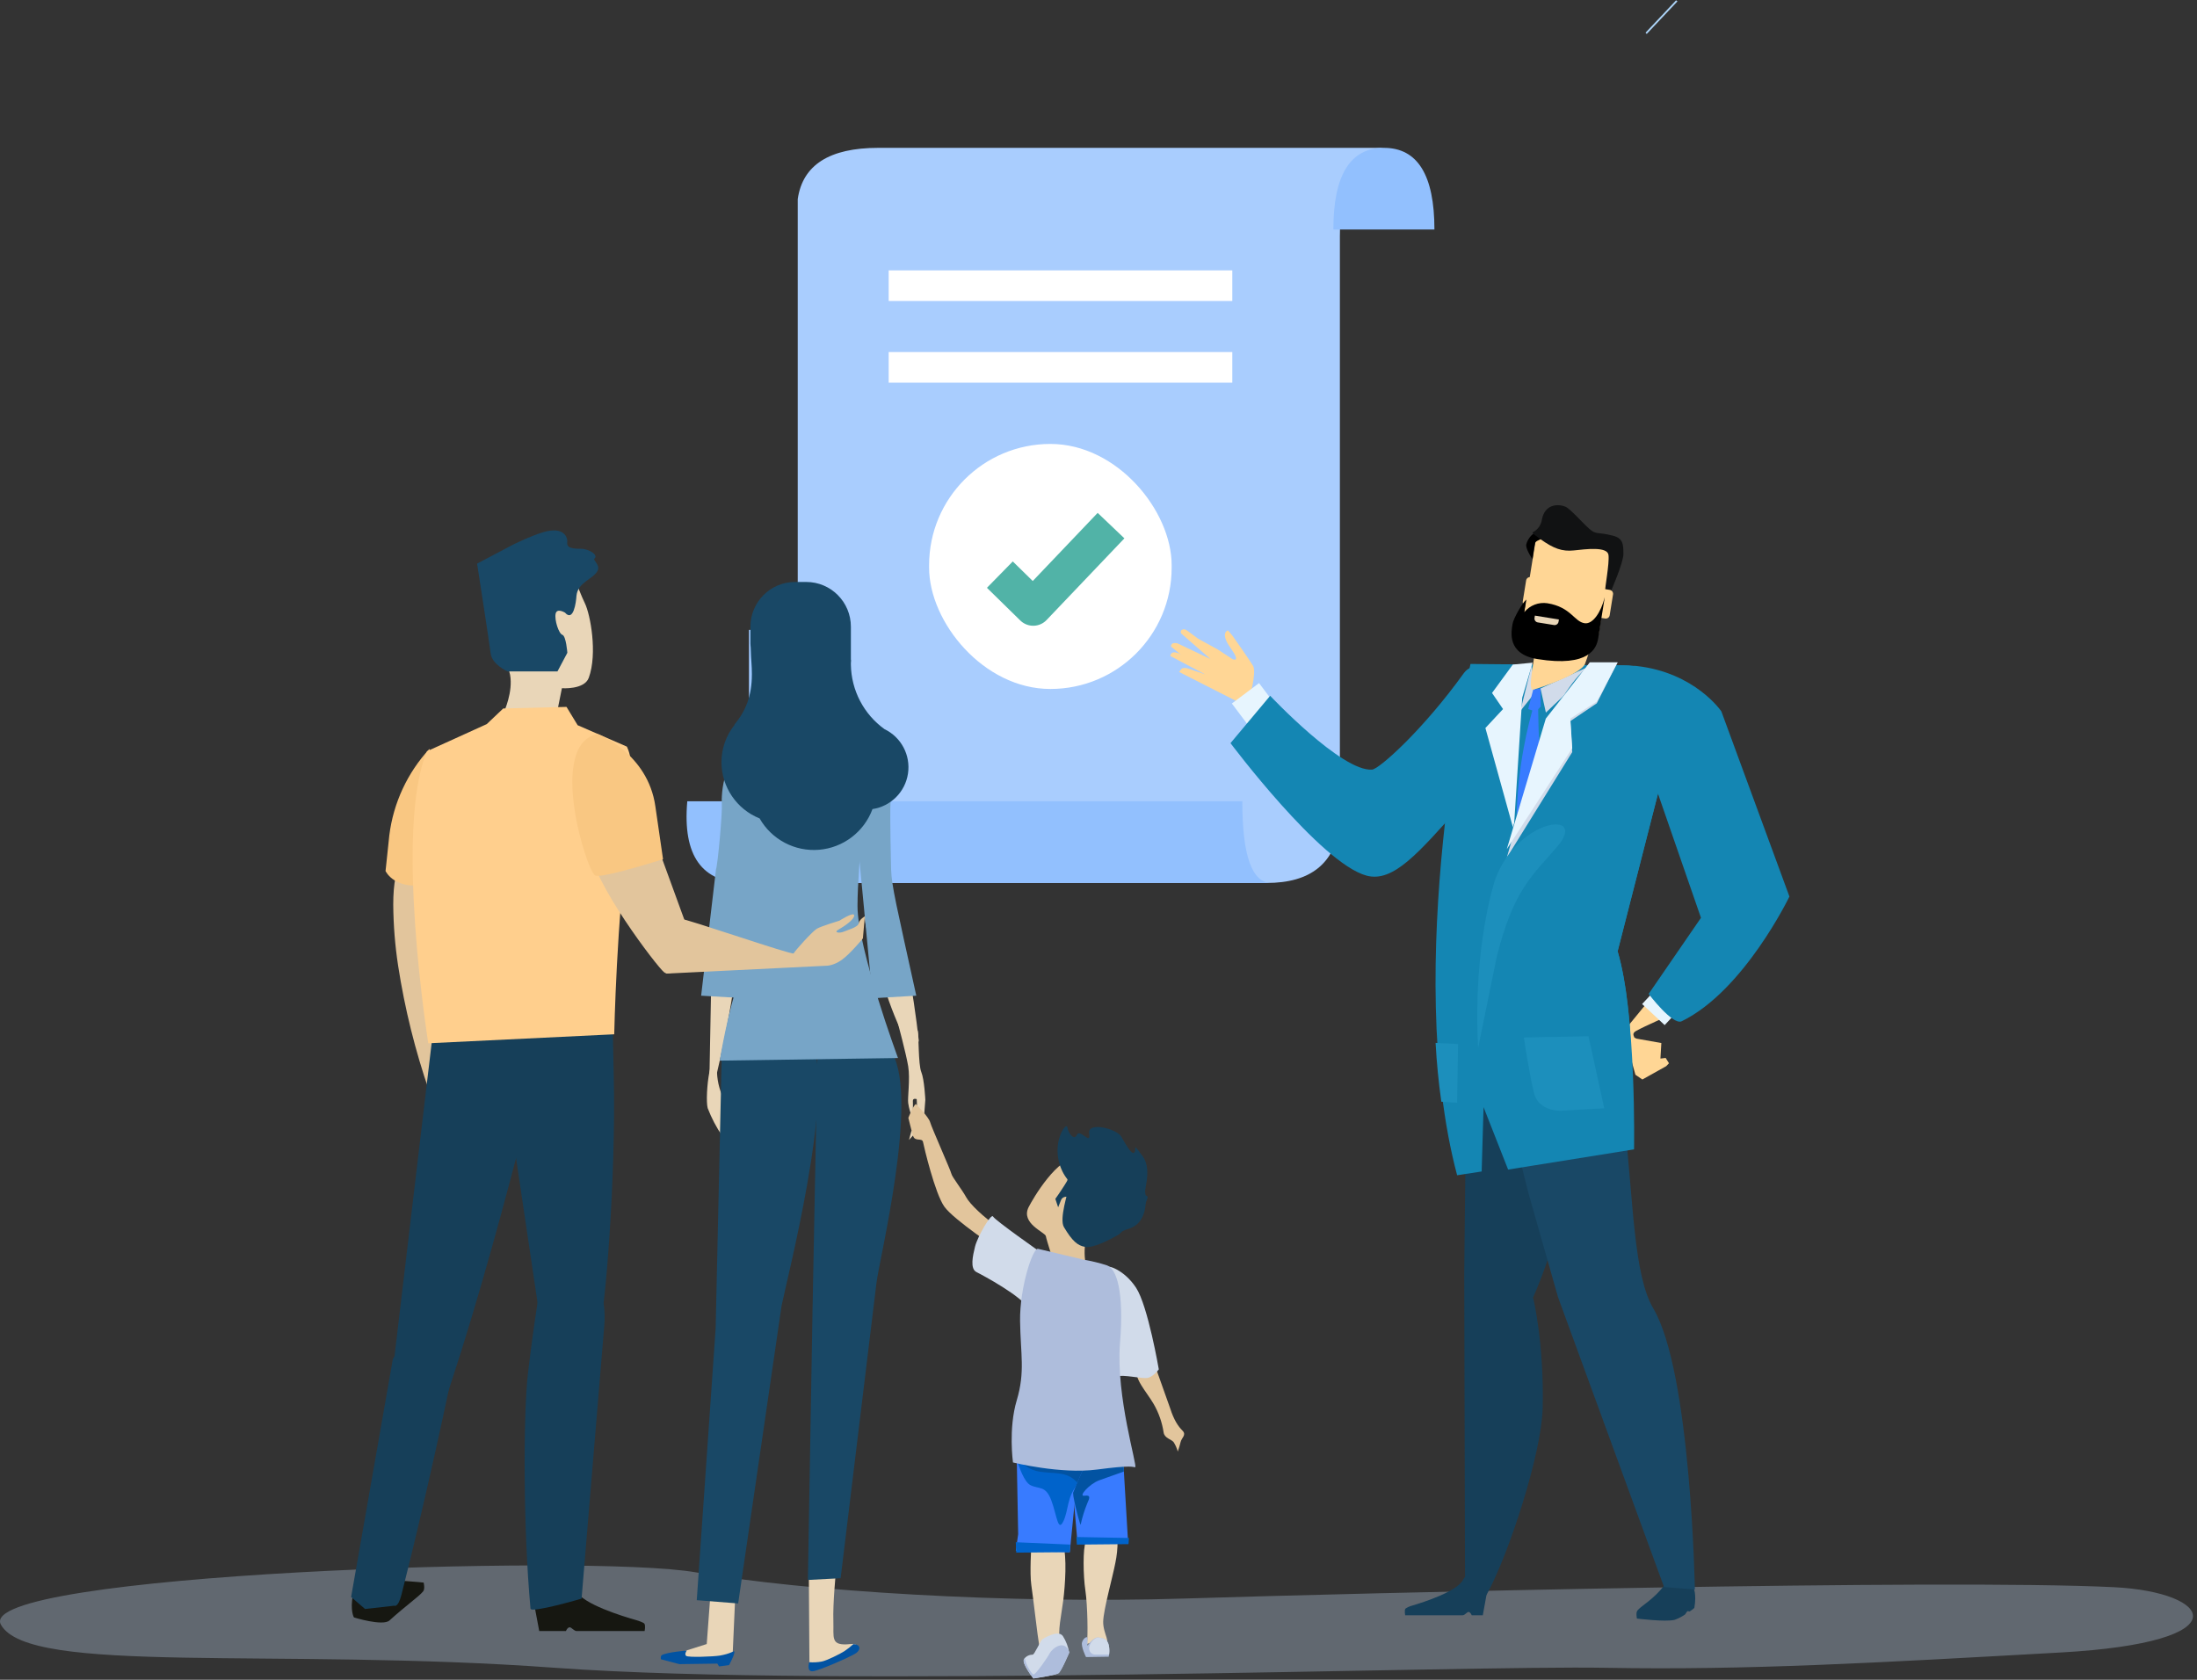<?xml version="1.0" encoding="UTF-8"?>
<svg width="238px" height="182px" viewBox="0 0 238 182" version="1.1" xmlns="http://www.w3.org/2000/svg" xmlns:xlink="http://www.w3.org/1999/xlink">
    <rect x="0" y="0" width="238" height="182" fill="#333333" stroke="none"/>
    <title>Group 89</title>
    <g id="Update-Page" stroke="none" stroke-width="1" fill="none" fill-rule="evenodd">
        <g id="Group-94-Copy" transform="translate(-61, -10)">
            <g id="Group-93">
                <g id="Group-92">
                    <g id="•-•-•-•-•-•-•-•-•-•">
                        <g id="Group-89" transform="translate(61, 10)">
                            <g id="Group-3" transform="translate(74.375, 16.019)">
                                <g id="Group-6">
                                    <path d="M58.62,17.093 L22.396,17.093 L22.396,19.412 L58.62,19.412 L58.62,17.093 Z" id="Rectangle" stroke="#979797" fill="#D8D8D8"></path>
                                    <path d="M12.043,70.089 L12.043,5.556 C12.572,1.852 15.482,0 20.773,0 C26.064,0 44.321,0 75.542,0 C72.364,0.531 70.774,3.717 70.774,9.558 C70.774,15.398 70.774,36.639 70.774,73.28 C70.245,77.525 67.6,79.647 62.838,79.647 C58.076,79.647 41.144,79.647 12.043,79.647 L12.043,70.089 Z" id="Path-50" fill="#A9CDFE"></path>
                                    <polygon id="Rectangle" fill="#FFFFFF" points="21.896 22.124 59.12 22.124 59.12 25.443 21.896 25.443"></polygon>
                                    <polygon id="Rectangle" fill="#FFFFFF" points="21.896 13.275 59.12 13.275 59.12 16.593 21.896 16.593"></polygon>
                                    <rect id="Rectangle-25" fill="#FFFFFF" x="26.275" y="32.08" width="26.275" height="26.549" rx="13.138"></rect>
                                    <polyline id="Path-49" stroke="#51B3A7" stroke-width="4" stroke-linejoin="round" points="33.939 46.24 37.552 49.779 45.982 40.93"></polyline>
                                    <path d="M0.079,70.797 L60.204,70.797 C60.201,76.697 61.254,79.647 63.363,79.647 C66.527,79.647 13.527,79.647 6.407,79.647 C1.661,79.647 -0.448,76.697 0.079,70.797 Z" id="Path-51" fill="#92C0FE"></path>
                                    <path d="M70.068,8.85 L81.016,8.85 C81.016,2.95 79.191,0 75.542,0 C71.893,0 70.068,2.95 70.068,8.85 Z" id="Path-52" fill="#92C0FE"></path>
                                </g>
                            </g>
                            <g id="Group-86" fill-rule="nonzero">
                                <g id="Group-85">
                                    <path d="M228.975,171.965 C210.461,171.057 147.477,172.595 128.322,173.195 C109.167,173.794 86.932,172.404 75.382,170.359 C63.832,168.313 -2.93,170.533 0.1,176.031 C3.13,181.53 29.845,178.491 60.142,180.701 C90.438,182.911 158.575,180.425 173.945,180.701 C189.315,180.977 203.408,180.148 223.215,179.043 C243.022,177.938 239.707,172.491 228.975,171.965 Z" id="Path" fill-opacity="0.3" fill="#CCE2FF"></path>
                                    <g id="Group" transform="translate(81.135, 67.916)" fill="#9EC8FF">
                                        <rect id="Rectangle" x="0" y="0.328" width="3.842" height="11.246"></rect>
                                    </g>
                                    <g id="Health-Insurance-2" transform="translate(37.802, 0)">
                                        <g id="Group" transform="translate(34.255, 98.705)" fill="#E9D6B8">
                                            <path d="M7.146,0.144 C7.146,0.144 8.271,0.296 7.646,6.349 C7.021,12.402 4.736,21.155 4.736,21.155 L5.002,7.068 C5.002,7.068 5.336,1.678 7.146,0.144 Z" id="Path"></path>
                                            <path d="M5.634,16.438 C5.407,19.324 6.634,20.656 6.953,21.825 C7.188,22.628 7.47,23.416 7.799,24.185 C6.73,23.462 6.766,22.527 6.434,22.037 C6.102,21.547 6.282,21.679 6.134,22.698 C6.048,23.28 6.907,24.372 7.367,25.149 C7.585,25.468 7.726,25.835 7.776,26.218 C7.189,25.666 6.66,25.055 6.198,24.395 C5.553,23.448 5.019,22.43 4.606,21.36 C4.436,20.731 4.522,18.795 4.793,17.432 C5.1,15.904 5.793,14.363 5.634,16.436 L5.634,16.438 Z M7.658,72.76 L7.305,80.687 L2.326,81.081 L0.116,80.812 L4.504,79.421 L4.993,72.826 L7.653,72.757 L7.658,72.76 Z" id="Shape"></path>
                                        </g>
                                        <path d="M41.176,180.411 L40.092,180.552 L39.91,180.246 L35.79,180.303 L33.798,179.779 C33.798,179.779 33.716,179.428 33.903,179.323 C34.464,179.004 36.597,178.831 36.597,178.831 C36.597,178.831 36.301,179.227 36.529,179.412 C36.756,179.597 39.484,179.489 40.167,179.378 C41.337,179.182 41.708,178.835 41.744,178.922 C41.849,179.184 41.176,180.411 41.176,180.411 Z" id="Path" fill="#0253A2"></path>
                                        <path d="M40.394,113.93 L39.723,143.933 L37.677,173.375 L42.163,173.728 L46.862,141.498 C47.363,138.922 52.672,118.348 50.193,113.091 C47.715,107.833 40.394,113.927 40.394,113.927 L40.394,113.93 Z" id="Path" fill="#194866"></path>
                                        <g id="Group" transform="translate(55.855, 96.881)" fill="#E9D6B8">
                                            <path d="M2.101,0.358 C4.602,3.39 5.871,15.861 5.871,15.861 C5.871,15.861 5.045,20.633 0.437,4.621 C-0.95,-0.189 1.482,-0.39 2.096,0.358 L2.101,0.358 Z" id="Path"></path>
                                            <path d="M4.811,26.629 L5.857,25.475 L6.425,24.335 L6.584,22.283 C6.584,22.283 6.482,20.083 6.146,19.267 C5.809,18.451 5.884,15.191 5.759,14.789 C5.634,14.388 3.59,13.9 3.59,13.9 C3.59,13.9 4.5,17.275 4.727,18.647 C4.954,20.019 4.643,22.09 4.727,22.63 C4.809,23.199 4.971,23.754 5.207,24.278 C5.207,24.278 5.263,22.819 5.234,22.432 C5.204,22.044 5.648,22.204 5.648,22.204 C5.648,22.204 5.784,24.224 5.598,24.757 C5.472,25.102 5.29,25.424 5.059,25.71 L4.811,26.629 Z" id="Path"></path>
                                        </g>
                                        <path d="M44.589,90.269 L42.979,107.177 L42.979,108.162 L38.152,107.879 L39.76,94.2 C39.969,93.57 40.46,88.094 40.392,87.114 C40.323,86.134 40.528,81.22 43.75,81.711 C46.972,82.201 44.591,90.269 44.591,90.269 L44.589,90.269 Z M55.02,90.269 L56.63,107.177 L56.63,108.162 L61.459,107.879 C59.283,97.984 58.794,96.024 58.731,94.2 C58.708,93.534 58.594,88.094 58.663,87.114 C58.731,86.134 58.799,83.466 55.866,81.711 C53.069,80.028 55.025,90.269 55.025,90.269 L55.02,90.269 Z" id="Shape" fill="#77A5C7"></path>
                                        <path d="M49.818,170.55 L49.886,180.727 L54.086,179.25 C54.086,179.25 55.859,177.962 54.329,178.128 C52.089,178.372 52.544,177.426 52.476,175.602 C52.408,173.778 52.753,170.267 52.753,170.267 L49.818,170.55 Z" id="Path" fill="#E9D6B8"></path>
                                        <path d="M54.65,178.128 C54.344,178.411 54.016,178.669 53.67,178.899 C53.179,179.214 51.769,179.913 51.221,180.023 C50.771,180.107 50.313,180.131 49.857,180.096 C49.857,180.096 49.538,181.145 50.243,181.076 C50.948,181.008 54.443,179.462 54.931,179.111 C55.42,178.76 55.493,178.199 54.652,178.131 L54.65,178.128 Z" id="Path" fill="#0253A2"></path>
                                        <path d="M50.75,114.49 L50.218,142.008 L49.716,171.182 L53.263,170.995 L57.141,139.031 C57.444,136.432 61.73,119.164 58.863,114.117 C55.996,109.069 50.753,114.49 50.753,114.49 L50.75,114.49 Z" id="Path" fill="#194866"></path>
                                        <path d="M50.052,80.391 C50.052,80.391 44.55,80.764 43.231,81.325 C41.913,81.886 42.208,88.343 43.045,93.112 C43.882,97.882 43.511,103.217 42.299,106.21 C41.087,109.203 40.167,114.915 40.167,114.915 L59.479,114.634 C59.479,114.634 55.091,102.756 55.091,98.169 C55.091,93.582 56.302,83.106 56.205,82.078 C56.107,81.049 51.262,80.391 50.048,80.391 L50.052,80.391 Z" id="Path" fill="#77A5C7"></path>
                                        <path d="M41.776,78.532 C41.769,78.525 41.763,78.517 41.758,78.507 C42.963,77.057 43.65,75.43 43.65,73.036 C43.65,72.026 43.563,71.668 43.522,70.154 C43.511,70.013 43.491,69.874 43.491,69.728 L43.491,67.904 C43.491,65.226 45.656,63.054 48.327,63.054 L49.538,63.054 C52.209,63.054 54.374,65.226 54.374,67.904 L54.374,71.483 L54.39,71.483 C54.39,71.597 54.39,71.711 54.374,71.821 L54.374,72.026 C54.419,74.796 55.768,77.381 58.012,78.998 C59.825,79.866 60.859,81.819 60.56,83.811 C60.262,85.803 58.701,87.365 56.714,87.661 C55.801,90.134 53.542,91.853 50.922,92.07 C48.301,92.287 45.792,90.963 44.486,88.673 C42.001,87.679 40.366,85.272 40.353,82.588 C40.354,81.113 40.856,79.683 41.776,78.532 Z" id="Path" fill="#194866"></path>
                                        <path d="M140.463,3.534 L140.584,3.682 L143.919,0.148 C143.869,0.107 143.817,0.071 143.764,0.034 L140.463,3.534 Z" id="Path" fill="#ACD4F8"></path>
                                        <path d="M76.435,137.036 C76.435,137.036 75.556,134.334 75.494,133.929 C75.433,133.523 72.754,132.561 73.621,130.805 C74.094,129.857 76.804,125.247 78.964,125.448 C80.86,125.621 83.947,126.606 83.709,129.095 C83.47,131.585 81.055,132.802 80.18,133.564 C79.562,134.106 79.403,137.485 80.487,138.158 C80.935,138.431 76.433,137.036 76.433,137.036 L76.435,137.036 Z" id="Path" fill="#E2C59C"></path>
                                        <g id="Group" transform="translate(76.471, 121.959)" fill="#163F59">
                                            <path d="M1.438,6.858 C1.47,7.125 0.444,10.095 0.983,10.994 C1.893,12.521 2.472,13 3.273,13.137 C4.182,13.289 5.894,12.366 6.66,11.951 C7.427,11.536 6.91,11.518 7.995,11.18 C10.462,10.41 9.848,6.963 9.587,6.393 C9.325,5.823 8.404,5.107 7.54,5.467 C6.676,5.827 0.66,0.577 1.436,6.858 L1.438,6.858 Z" id="Path"></path>
                                            <path d="M5.856,7.624 C5.856,7.624 5.551,12.535 6.963,11.349 C8.375,10.164 9.464,10.499 9.614,9.297 C9.764,8.096 10.332,7.701 9.864,7.571 C9.396,7.441 10.676,4.922 9.509,3.313 C8.343,1.703 8.868,2.533 8.623,2.895 C8.343,3.306 7.57,1.815 7.174,1.163 C6.665,0.328 3.491,-0.472 3.714,0.86 C3.937,2.191 2.697,0.285 2.395,0.987 C2.093,1.689 1.44,0.805 1.349,0.166 C1.258,-0.472 -0.497,1.899 0.713,4.726 C1.922,7.553 5.026,7.695 5.856,7.622 L5.856,7.624 Z" id="Path"></path>
                                            <path d="M2.188,7.929 C2.188,7.929 0.967,7.318 0.66,8.084 L0.356,8.848 L0.051,7.936 C0.051,7.936 2.036,5.178 2.036,4.416 C2.036,3.655 2.345,7.318 2.188,7.927 L2.188,7.929 Z" id="Path"></path>
                                        </g>
                                        <path d="M87.372,148.114 L88.963,152.589 C89.372,153.873 89.836,154.543 90.298,155.006 C90.759,155.469 90.195,155.781 90.093,156.242 C90.009,156.59 89.907,156.933 89.786,157.27 C89.688,156.906 89.535,156.559 89.331,156.242 C89.075,155.932 88.354,155.831 88.254,155.211 C88.092,154.124 87.727,153.078 87.178,152.126 C86.405,150.788 84.921,149.245 85.434,148.319 C85.948,147.393 87.374,148.114 87.374,148.114 L87.372,148.114 Z" id="Path" fill="#E2C59C"></path>
                                        <path d="M73.921,167.504 C73.921,167.504 73.728,170.468 73.921,171.745 C74.114,173.021 74.603,177.34 74.767,178.226 C74.93,179.113 77.343,179.036 77.04,177.919 C76.738,176.801 77.195,174.909 77.386,173.359 C77.577,171.809 77.809,168.653 77.347,167.265 C76.886,165.876 73.921,167.502 73.921,167.502 L73.921,167.504 Z M79.819,167.041 L83.265,166.964 C83.268,167.768 83.186,168.569 83.02,169.355 C82.731,170.86 81.747,174.371 81.706,175.682 C81.665,176.993 82.729,178.304 81.706,177.921 C80.683,177.538 79.819,178.422 79.941,177.96 C80.064,177.497 80.023,173.947 79.778,172.328 C79.532,170.71 79.498,167.739 79.819,167.044 L79.819,167.041 Z" id="Shape" fill="#E9D6B8"></path>
                                        <polygon id="Path" fill="#387BFF" points="72.343 157.99 72.495 166.221 72.241 168.022 78.088 168.177 78.652 162.466 79.011 160.204 81.474 158.353 72.343 157.993"></polygon>
                                        <path d="M72.241,167.094 L78.136,167.351 L78.086,168.172 L72.288,168.222 L72.238,167.092 L72.241,167.094 Z M80.903,158.328 L72.343,157.981 L72.343,158.125 C72.602,158.984 73.161,160.578 73.828,160.913 C74.751,161.369 75.469,160.913 76.085,162.559 C76.701,164.205 76.804,166.107 77.418,164.771 C77.95,163.615 77.795,162.153 78.896,160.881 L79.009,160.197 L80.708,158.92 C80.802,158.735 80.868,158.536 80.903,158.33 L80.903,158.328 Z" id="Shape" fill="#0063CB"></path>
                                        <path d="M74.794,159.447 C76.317,159.675 77.499,159.447 78.516,160.268 C78.701,160.418 78.874,160.582 79.034,160.758 L79.091,160.382 L80.81,159 C80.905,158.796 80.972,158.58 81.008,158.357 L72.345,157.983 L72.345,158.052 C72.777,158.49 73.698,159.283 74.796,159.447 L74.794,159.447 Z" id="Path" fill="#0253A2"></path>
                                        <path d="M83.884,158.351 L84.395,166.991 L78.909,166.991 L78.454,161.748 C78.454,161.748 79.789,158.403 79.994,158.403 L83.886,158.351 L83.884,158.351 Z" id="Path" fill="#387BFF"></path>
                                        <polygon id="Path" fill="#0063CB" points="78.805 166.531 84.5 166.633 84.448 167.301 78.855 167.354 78.802 166.533"></polygon>
                                        <path d="M81.217,160.407 L83.945,159.433 L83.882,158.351 L79.982,158.401 C79.778,158.401 78.443,161.745 78.443,161.745 L78.477,162.115 C78.761,163.688 79.264,165.363 79.264,165.192 C79.436,164.402 79.676,163.627 79.982,162.878 C80.239,162.313 80.392,161.953 79.675,162.058 C78.959,162.162 80.244,160.772 81.217,160.412 L81.217,160.407 Z" id="Path" fill="#0253A2"></path>
                                        <path d="M61.416,119.62 C61.416,119.62 62.803,121.011 62.955,121.574 C63.107,122.137 65.213,126.872 65.265,127.182 C65.317,127.493 66.443,128.931 66.857,129.704 C67.27,130.477 68.805,131.915 70.244,132.896 C71.684,133.876 70.501,135.468 70.501,135.468 C70.501,135.468 65.522,132.175 64.499,130.737 C63.476,129.298 62.293,124.255 62.191,123.742 C62.089,123.229 61.318,123.742 61.113,123.072 C60.909,122.402 60.6,121.118 60.6,121.118 C60.6,121.118 61.111,119.777 61.418,119.622 L61.416,119.62 Z" id="Path" fill="#E2C59C"></path>
                                        <path d="M75.06,135.771 C75.06,135.771 69.983,132.219 69.778,131.808 C69.574,131.398 68.084,134.02 67.827,135.05 C67.571,136.081 67.264,137.467 67.982,137.827 C68.701,138.187 72.907,140.449 73.625,141.794 C74.344,143.139 75.058,135.771 75.058,135.771 L75.06,135.771 Z M82.085,137.312 C82.16,137.009 83.984,137.57 85.268,139.523 C86.553,141.477 87.731,148.369 87.731,148.369 C87.731,148.369 87.117,149.19 86.499,149.295 C85.88,149.4 83.832,148.885 83.165,149.14 C82.499,149.395 82.035,137.517 82.085,137.307 L82.085,137.312 Z" id="Shape" fill="#D1DBEA"></path>
                                        <path d="M79.625,136.491 L74.651,135.306 C74.087,135.153 72.65,139.523 72.702,143.126 C72.754,146.728 73.266,148.629 72.343,151.714 C71.42,154.799 71.934,158.453 71.934,158.453 C71.934,158.453 77.118,159.739 81.015,159.224 C84.912,158.708 84.861,158.966 85.168,158.966 C85.475,158.966 83.065,151.306 83.527,145.542 C83.988,139.779 83.118,137.467 82.14,137.107 C81.318,136.839 80.478,136.633 79.625,136.491 L79.625,136.491 Z" id="Path" fill="#AEBDDC"></path>
                                        <path d="M75.112,177.611 C75.112,177.611 76.806,176.494 77.34,177.264 C77.683,177.804 77.915,178.407 78.022,179.038 C78.022,179.038 77.177,181.044 76.867,181.277 C76.558,181.509 74.139,181.856 74.139,181.856 C74.139,181.856 72.793,180.157 73.139,179.736 C73.356,179.445 73.699,179.275 74.062,179.28 C74.266,179.273 74.88,177.821 75.108,177.615 L75.112,177.611 Z" id="Path" fill="#D1DBEA"></path>
                                        <path d="M75.919,179.116 C75.692,179.572 74.382,181.468 74.15,181.43 C73.975,181.4 73.227,180.235 73.241,179.644 C73.214,179.674 73.186,179.699 73.159,179.736 C72.814,180.16 74.16,181.856 74.16,181.856 C74.16,181.856 76.583,181.507 76.888,181.277 C77.193,181.047 78.043,179.038 78.043,179.038 C77.536,177.495 76.151,178.65 75.919,179.116 L75.919,179.116 Z M80,178.306 C80,178.306 80.655,177.342 81.192,177.417 C81.794,177.501 82.154,177.609 82.306,178.226 C82.395,178.646 82.395,179.079 82.306,179.499 L79.844,179.537 C79.844,179.537 79.266,178.381 79.421,177.919 C79.575,177.456 79.96,177.303 79.998,177.417 C80.018,177.712 80.018,178.009 79.998,178.304 L80,178.306 Z" id="Shape" fill="#AEBDDC"></path>
                                        <path d="M81.19,177.419 C80.833,177.367 80.114,178.074 80.189,178.65 C80.207,178.984 80.473,179.25 80.805,179.268 L82.345,179.268 C82.396,178.922 82.383,178.568 82.306,178.226 C82.151,177.611 81.792,177.501 81.192,177.417 L81.19,177.419 Z" id="Path" fill="#D1DBEA"></path>
                                        <path d="M10.559,94.601 L8.718,118.3 C7.179,113.856 6.044,109.281 5.326,104.632 C4.992,102.444 4.816,100.234 4.798,98.021 C4.793,88.491 10.323,93.689 10.559,94.601 L10.559,94.601 Z" id="Path" fill="#E2C59C"></path>
                                        <path d="M8.706,81.15 C6.326,83.736 4.81,87.005 4.373,90.497 L3.964,94.373 C3.964,94.373 4.994,96.653 8.916,95.741 C12.838,94.829 8.711,81.15 8.711,81.15 L8.706,81.15 Z" id="Path" fill="#F9C782"></path>
                                        <path d="M8.033,172.426 C8.261,172.164 8.093,171.469 8.093,171.469 C8.093,171.469 4.286,171.045 3.061,171.332 C2.583,171.491 2.125,171.706 1.697,171.973 C1.613,172.023 1.469,172.315 1.379,172.365 C1.226,172.456 1.151,172.301 1.015,172.383 C0.81,172.502 0.616,172.637 0.433,172.787 C0.098,174.538 0.542,175.244 0.542,175.244 C0.542,175.244 3.675,176.22 4.391,175.57 C6.21,173.924 7.556,173.006 8.033,172.424 L8.033,172.426 Z M20.077,173.872 L20.613,176.717 L23.505,176.717 C23.505,176.717 23.665,176.314 23.91,176.314 C24.115,176.314 24.383,176.717 24.66,176.717 L32.027,176.717 C32.027,176.717 32.157,176.12 31.997,175.912 C31.918,175.805 31.429,175.623 31.111,175.532 C29.617,175.11 25.343,173.799 24.599,172.363 C23.694,170.621 20.079,173.867 20.079,173.867 L20.077,173.872 Z" id="Shape" fill="#161711"></path>
                                        <path d="M22.375,78.008 L23.069,74.565 C23.069,74.565 25.511,74.752 25.984,73.426 C26.943,70.781 26.143,66.559 25.563,65.373 C23.917,62.003 23.221,56.101 15.523,60.795 C12.594,62.58 17.114,71.237 17.455,73.106 C17.796,74.976 16.791,77.137 16.791,77.137 L18.592,78.491 L22.375,78.008 Z" id="Path" fill="#E9D6B8"></path>
                                        <g id="Group" transform="translate(0.151, 106)" fill="#163F59">
                                            <path d="M13.126,27.016 C13.126,27.016 14.262,27.511 10.934,43.308 C8.54,54.685 6.496,63.006 5.539,66.775 C5.168,68.239 4.754,67.974 4.754,67.974 L1.592,68.328 L0.084,67.028 L4.604,41.25 L13.126,27.016 Z" id="Path"></path>
                                            <path d="M20.526,9.325 C20.526,9.325 13.283,39.405 7.594,52.893 C4.261,60.788 4.229,45.629 4.229,45.629 L9.408,1.947 L24.528,1.217 C24.528,1.217 22.814,1.742 20.522,9.327 L20.526,9.325 Z" id="Path"></path>
                                            <path d="M15.251,1.3 L21.299,42 C23.246,47.946 26.247,40.153 26.933,38.169 C27.62,36.186 28.768,21.526 28.539,10.811 L28.311,0.107 L15.251,1.3 Z" id="Path"></path>
                                            <path d="M20.751,32.26 C20.751,32.26 19.924,36.904 19.235,42.839 C18.73,47.193 18.716,59.641 19.517,68.289 C19.567,68.813 25.049,67.206 25.049,67.206 L27.511,37.59 C27.966,32.173 24.187,28.387 20.751,32.256 L20.751,32.26 Z" id="Path"></path>
                                        </g>
                                        <path d="M8.456,81.394 L14.929,78.453 L16.712,76.761 L23.569,76.59 L24.774,78.574 L30.101,80.89 C30.101,80.89 31.415,82.965 30.272,90.655 C29.005,99.181 28.737,112.062 28.737,112.062 L8.593,113.036 C8.593,113.036 4.875,89.811 8.456,81.391 L8.456,81.394 Z" id="Path" fill="#FFCF8D"></path>
                                        <path d="M23.392,66.372 C23.392,66.372 22.521,65.834 22.387,66.504 C22.253,67.174 22.723,68.652 23.123,68.784 C23.524,68.916 23.658,70.728 23.658,70.728 L22.589,72.744 L17.171,72.744 C17.171,72.744 15.498,72.005 15.352,70.797 C15.207,69.589 13.881,61.066 13.881,61.066 L17.694,59.053 C17.694,59.053 19.704,58.046 21.104,57.644 C23.26,57.029 23.712,58.18 23.646,58.784 C23.58,59.388 24.249,59.457 25.117,59.457 C25.986,59.457 27.059,60.127 26.591,60.528 C26.397,60.693 27.273,61.224 26.92,61.864 C26.429,62.776 24.783,63.08 24.647,64.555 C24.606,65.225 24.328,67.441 23.396,66.369 L23.392,66.372 Z" id="Path" fill="#194866"></path>
                                        <path d="M33.323,91.391 L37.611,103.155 C37.816,103.789 34.933,105.943 34.155,105.355 C33.378,104.767 26.227,95.346 26.186,92.018 C26.145,88.689 33.321,91.393 33.321,91.393 L33.323,91.391 Z" id="Path" fill="#E2C59C"></path>
                                        <path d="M26.961,79.531 C26.961,79.531 32.373,81.615 33.191,87.351 L34.025,93.092 C34.025,93.092 27.605,95.144 26.704,94.875 C25.804,94.606 21.402,80.575 26.961,79.531 L26.961,79.531 Z" id="Path" fill="#F9C782"></path>
                                        <path d="M34.405,105.485 L51.776,104.632 C51.776,104.632 52.503,104.632 53.401,103.989 C54.299,103.347 55.675,101.675 55.675,101.675 L55.884,99.282 C55.884,99.282 55.3,99.601 55.225,100.034 C55.15,100.467 54.027,100.754 53.588,100.946 C53.149,101.137 52.451,101.046 53.033,100.718 C53.615,100.39 54.738,99.646 54.734,99.186 C54.729,98.725 53.142,99.749 53.142,99.749 C53.142,99.749 51.169,100.346 50.693,100.62 C50.218,100.893 48.27,103.059 48.177,103.296 C48.083,103.533 36.481,99.503 35.831,99.521 C35.181,99.539 33.694,105.207 34.41,105.49 L34.405,105.485 Z" id="Path" fill="#E2C59C"></path>
                                        <g id="Group" transform="translate(89.05, 68.155)" fill="#FFD695">
                                            <polyline id="Path" points="51.066 48.805 53.642 47.364 53.949 47.045 53.589 46.468 53.021 46.537 53.121 44.854 50.422 44.375 49.035 43.723 50.313 48.292"></polyline>
                                            <path d="M58.414,32.146 L49.092,43.523 C49.092,43.523 49.429,45.18 50.177,44.298 C50.268,44.193 49.817,43.858 50.381,43.545 C52.673,42.291 58.05,40.354 60.044,38.434 C61.73,36.759 63.232,34.908 64.525,32.912 L58.414,32.146 Z M17.386,13.418 C17.386,13.418 13.328,12.231 8.044,5.896 C6.257,3.757 7.448,5.968 7.748,8.654 C8.048,11.339 12.596,15.74 18.053,17.227 C23.509,18.713 17.386,13.969 17.386,13.969 L17.386,13.418 Z" id="Shape"></path>
                                            <path d="M8.472,7.565 C8.472,7.565 9.32,4.692 8.881,3.969 C8.442,3.247 6.675,0.741 6.675,0.741 L6.171,0.144 C6.171,0.144 5.261,0.383 6.457,2.054 C7.653,3.725 6.662,3.258 6.662,3.258 L5.034,2.191 L2.947,1.051 L2.083,0.413 C2.083,0.413 1.614,0.016 1.43,0.025 C0.891,0.048 1.105,0.481 1.105,0.481 L4.288,3.256 L0.718,1.555 C0.718,1.555 0.227,1.418 0.07,1.653 C-0.086,1.888 0.07,1.954 0.07,1.954 L3.686,4.902 L1.753,4.247 C1.753,4.247 1.269,4.129 1.107,4.348 L0.88,4.649 L8.008,8.274 L8.472,7.565 Z" id="Path"></path>
                                        </g>
                                        <path d="M95.646,76.223 L98.591,74.009 L100.372,76.385 L97.427,78.599 L95.646,76.223 Z M140.089,108.785 L142.597,106.084 L145.04,108.365 L142.531,111.066 L140.089,108.785 Z" id="Shape" fill="#E7F5FE"></path>
                                        <path d="M92.824,71.985 L90.245,70.947 C90.245,70.947 89.693,70.646 89.359,70.681 C89.257,70.684 89.16,70.729 89.091,70.804 C89.022,70.879 88.985,70.979 88.99,71.082 L92.735,73.059 L92.824,71.985 Z" id="Path" fill="#FFD695"></path>
                                        <path d="M139.569,174.51 C139.394,174.738 139.524,175.365 139.524,175.365 C139.524,175.365 142.616,175.757 143.617,175.502 C144.006,175.36 144.376,175.171 144.719,174.939 C144.787,174.893 144.912,174.631 144.978,174.59 C145.103,174.508 145.167,174.647 145.274,174.572 C145.441,174.467 145.599,174.347 145.745,174.214 C146.011,172.657 145.647,172.025 145.647,172.025 C145.647,172.025 143.009,171.054 142.521,171.722 C141.361,173.295 139.951,173.995 139.565,174.51 L139.569,174.51 Z M123.286,172.486 L122.831,175.007 L121.626,175.007 C121.626,175.007 121.49,174.649 121.285,174.649 C121.112,174.649 120.887,175.007 120.648,175.007 L114.423,175.007 C114.423,175.007 114.314,174.476 114.446,174.291 C114.675,174.138 114.929,174.025 115.196,173.956 C116.46,173.582 120.075,172.415 120.705,171.147 C121.467,169.609 123.283,172.486 123.283,172.486 L123.286,172.486 Z" id="Shape" fill="#163F59"></path>
                                        <path d="M128.167,75.906 C128.167,75.906 128.636,78.163 120.453,87.283 C115.883,92.376 113.143,95.663 110.222,94.868 C105.231,93.5 95.498,80.516 95.498,80.516 L99.795,75.386 C99.795,75.386 107.548,83.628 110.835,83.384 C111.608,83.327 116.36,79.075 120.764,72.947 C122.638,70.359 127.617,75.295 128.17,75.906 L128.167,75.906 Z" id="Path" fill="#1486B3"></path>
                                        <g id="Group" transform="translate(120.807, 105.242)" fill="#163F59">
                                            <path d="M0.101,67.255 C0.101,67.255 1.495,69.277 2.52,67.385 C4.878,63.021 8.386,52.242 8.507,47.338 C8.677,40.304 7.488,35.414 7.488,35.414 L0.012,32.97 L0.101,67.255 Z" id="Path"></path>
                                            <path d="M0.351,0.735 L0.01,32.972 L6.804,36.734 C6.804,36.734 10.883,29.046 11.392,19.225 C11.619,15.053 11.717,5.705 9.391,2.529 C6.24,-1.78 0.349,0.737 0.349,0.737 L0.351,0.735 Z" id="Path"></path>
                                        </g>
                                        <path d="M123.638,105.977 L124.745,117.135 L127.765,129.241 L130.98,140.549 L142.462,171.948 L145.804,172.221 C145.804,172.221 145.383,148.654 141.307,141.78 C139.147,138.144 139.151,130.073 138.153,121.38 C137.976,119.816 138.858,116.278 138.717,114.851 C138.323,111.346 137.141,107.977 135.261,104.997 L123.638,105.977 Z" id="Path" fill="#194866"></path>
                                        <path d="M120.046,127.335 L122.706,126.925 L122.911,119.953 L125.571,126.72 L139.213,124.531 C139.213,124.531 139.485,110.042 137.439,103.071 L142.055,85.023 C142.055,85.023 146.147,72.256 138.319,72.096 L121.494,71.937 C121.494,71.937 114.043,104.714 120.048,127.338 L120.046,127.335 Z" id="Path" fill="#1486B3"></path>
                                        <path d="M128.838,74.926 C128.838,74.926 124.045,87.748 128.133,100.346 C128.456,101.338 129.788,101.862 129.788,101.862 L131.205,100.125 C131.205,100.125 128.611,85.52 128.838,74.926 Z" id="Path" fill="#387BFF"></path>
                                        <path d="M129.081,74.591 L129.663,77.206 L134.142,72.956 L134.142,72.302 L129.084,74.591 L129.081,74.591 Z M128.122,72.11 L126.894,77.035 L128.531,74.983 L128.122,72.11 L128.122,72.11 Z" id="Shape" fill="#D1DBEA"></path>
                                        <path d="M141.343,84.656 L146.463,99.443 L140.797,107.685 C140.797,107.685 143.401,111.132 144.376,110.649 C151.119,107.366 156.046,97.136 156.046,97.136 L148.671,77.073 C148.671,77.073 145.82,72.856 139.469,72.156 C134.863,71.643 140.979,83.43 141.343,84.656 Z" id="Path" fill="#1486B3"></path>
                                        <g id="Group" transform="translate(127.019, 57.667)" fill="#FFD695">
                                            <path d="M7.673,11.472 C7.492,12.428 7.227,13.366 6.88,14.274 C6.371,15.414 1.953,16.889 1.276,17.056 C0.598,17.222 1.446,13.62 1.446,12.804 C1.446,12.177 1.846,12.371 1.362,11.475 L7.673,11.472 Z" id="Path"></path>
                                            <path d="M0.125,9.648 C0.071,9.985 0.152,10.329 0.351,10.606 C0.55,10.882 0.851,11.067 1.187,11.121 L6.885,12.033 C7.584,12.144 8.242,11.667 8.356,10.966 L9.72,2.503 C9.832,1.801 9.355,1.141 8.656,1.028 L2.958,0.116 C2.622,0.062 2.279,0.143 2.003,0.343 C1.728,0.543 1.543,0.844 1.489,1.181 L0.125,9.648 Z" id="Path"></path>
                                        </g>
                                        <path d="M128.21,60.597 C128.21,60.597 127.574,59.655 127.528,59.129 C127.497,58.864 127.899,57.943 128.59,57.669 C129.281,57.396 129.7,58.171 129.7,58.171 C129.7,58.171 128.599,58.575 128.513,58.777 C128.426,58.98 128.21,60.592 128.21,60.592 L128.21,60.597 Z" id="Path" fill="#000000"></path>
                                        <path d="M136.698,64.078 C136.698,64.078 138.078,60.964 138.062,59.988 C138.046,59.012 138.062,58.331 136.925,58.039 C135.213,57.601 135.134,57.97 134.374,57.302 C133.615,56.634 132.301,55.121 131.798,54.909 C130.962,54.555 129.554,54.628 129.238,56.26 C129.158,56.88 128.772,57.417 128.21,57.688 C128.256,57.847 128.551,58.036 129.056,58.401 C130.511,59.45 131.437,59.769 132.694,59.637 C133.951,59.505 136.332,59.181 136.446,60.134 C136.559,61.087 136.02,63.809 136.091,64.037 C136.161,64.265 136.459,64.204 136.696,64.078 L136.698,64.078 Z" id="Path" fill="#111213"></path>
                                        <path d="M134.499,66.331 C134.462,66.564 134.621,66.783 134.854,66.821 L136.082,67.017 C136.194,67.036 136.309,67.009 136.401,66.943 C136.493,66.877 136.555,66.776 136.573,66.663 L136.937,64.406 C136.974,64.172 136.815,63.951 136.582,63.912 L135.354,63.716 C135.242,63.697 135.128,63.725 135.036,63.791 C134.944,63.858 134.883,63.959 134.865,64.071 L134.499,66.331 Z M127.16,65.145 C127.141,65.257 127.168,65.373 127.234,65.465 C127.3,65.558 127.4,65.62 127.512,65.638 L128.74,65.836 C128.975,65.873 129.195,65.713 129.234,65.478 L129.593,63.221 C129.63,62.987 129.471,62.767 129.238,62.728 L128.01,62.53 C127.777,62.496 127.56,62.655 127.522,62.888 L127.16,65.145 Z" id="Shape" fill="#FFD695"></path>
                                        <path d="M136.034,64.735 L135.325,69.176 C135.165,70.179 134.415,72.322 128.754,71.41 C125.405,70.874 125.921,68.424 126.048,67.614 C126.146,66.999 127.14,65.261 127.549,64.963 C127.562,64.963 127.321,66.331 127.321,66.331 C127.925,65.587 128.876,65.217 129.822,65.359 C132.392,65.77 132.733,67.373 133.869,67.525 C134.745,67.651 135.634,66.331 136.029,64.735 L136.034,64.735 Z" id="Path" fill="#000000"></path>
                                        <path d="M130.543,67.721 L128.786,67.436 C128.674,67.419 128.573,67.357 128.507,67.265 C128.441,67.173 128.414,67.058 128.433,66.946 L128.472,66.7 L131.073,67.119 L131.034,67.366 C130.996,67.599 130.777,67.758 130.543,67.721 L130.543,67.721 Z" id="Path" fill="#E9D6B8"></path>
                                        <polygon id="Path" fill="#E7F5FE" points="128.224 71.802 127.099 75.596 126.18 89.95 123.111 78.877 125.021 76.825 123.829 75.081 126.08 72.003 128.226 71.798"></polygon>
                                        <path d="M122.499,111.472 L125.159,118.239 L138.86,120.701 C138.86,120.701 139.474,110.04 137.428,103.068 L142.052,85.026 C142.052,85.026 146.145,72.258 138.317,72.099 L134.974,72.039 C133.383,72.017 130.705,76.713 130.068,78.051 C129.386,79.488 125.157,92.415 125.157,92.415 L122.499,111.472 Z" id="Path" fill="#1486B3"></path>
                                        <polygon id="Path" fill="#D1DBEA" points="134.427 71.768 137.428 71.768 135.177 76.2 132.312 78.129 132.517 81.489 125.428 92.923 129.656 78.127 134.427 71.766"></polygon>
                                        <polygon id="Path" fill="#E7F5FE" points="134.427 71.768 137.428 71.768 135.177 76.009 132.312 77.855 132.517 81.065 125.428 92.002 129.656 77.855"></polygon>
                                        <polygon id="Path" fill="#387BFF" points="128.292 74.721 129.079 74.591 129.109 76.551 128.563 77.098 127.744 76.825 128.29 74.718"></polygon>
                                        <path d="M127.276,112.407 L134.279,112.277 L135.984,120.078 L131.339,120.341 C131.339,120.341 128.883,120.487 128.37,118.412 C127.856,116.337 127.278,112.404 127.278,112.404 L127.276,112.407 Z M118.334,119.367 L120.046,119.477 L120.148,113.12 L117.715,112.995 C117.831,115.127 118.038,117.253 118.336,119.367 L118.334,119.367 Z" id="Shape" fill="#1C8FBC"></path>
                                        <path d="M124.166,95.308 C124.166,95.308 121.715,102.501 122.324,113.528 L124.336,103.688 C126.178,96.306 128.224,94.87 130.907,91.71 C134.295,87.727 126.617,88.594 124.163,95.308 L124.166,95.308 Z" id="Path" fill="#1C8FBC"></path>
                                    </g>
                                </g>
                            </g>
                        </g>
                    </g>
                </g>
            </g>
        </g>
    </g>
</svg>
